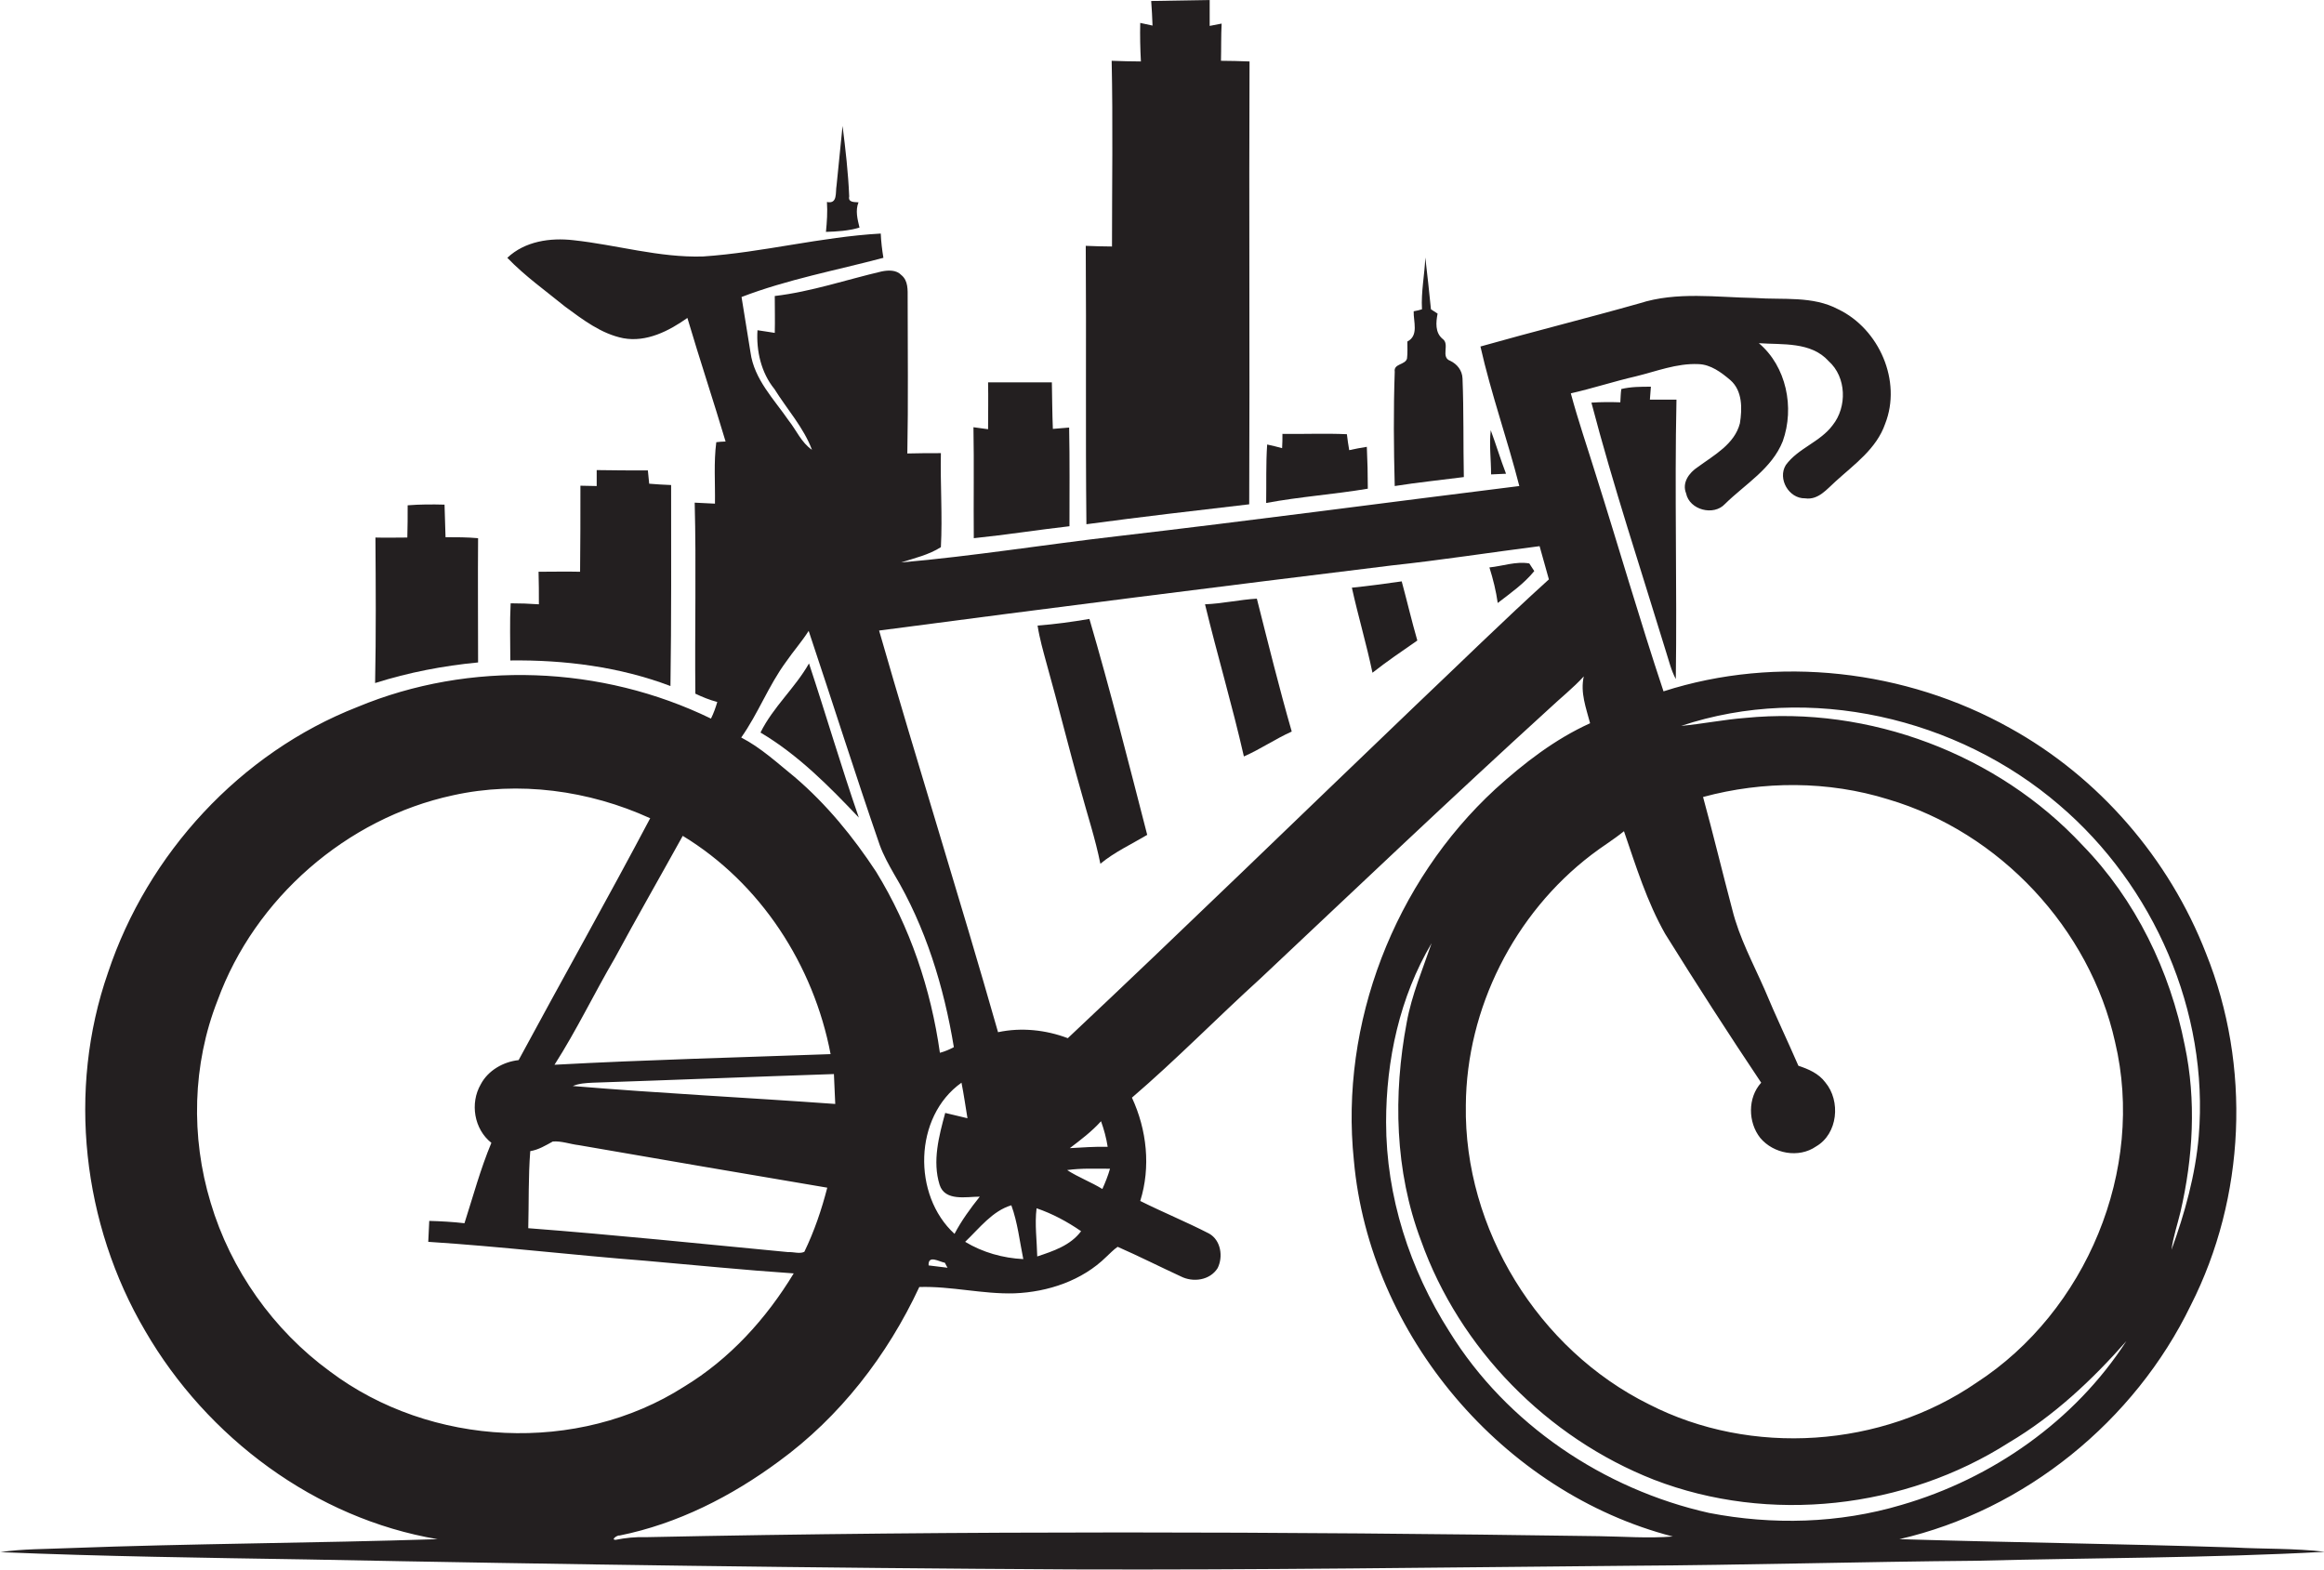 <?xml version="1.0" encoding="utf-8"?>
<!-- Generator: Adobe Illustrator 19.2.0, SVG Export Plug-In . SVG Version: 6.00 Build 0)  -->
<svg version="1.1" id="Layer_1" xmlns="http://www.w3.org/2000/svg" xmlns:xlink="http://www.w3.org/1999/xlink" x="0px" y="0px"
	 viewBox="0 0 699.5 472.5" enable-background="new 0 0 699.5 472.5" xml:space="preserve">
<g>
	<path fill="#231F20" d="M327,157.8c16.3-2.2,32.7-4.1,49-6c0.2-44.5-0.1-88.9,0.1-133.3c-2.9-0.1-5.7-0.2-8.6-0.2
		c0.1-3.7,0-7.4,0.2-11.2c-0.9,0.2-2.7,0.5-3.6,0.7c0-2.6,0-5.2,0-7.8c-5.9,0.1-11.7,0.2-17.6,0.3c0.2,2.5,0.3,4.9,0.4,7.4
		c-0.9-0.2-2.8-0.6-3.7-0.8c-0.1,3.9,0,7.8,0.2,11.6c-2.9,0-5.9-0.1-8.8-0.2c0.4,18.6,0.1,37.3,0.1,55.9c-2.6,0-5.3-0.1-7.9-0.2
		C327,102,326.7,129.9,327,157.8z"/>
	<path fill="#231F20" d="M258.7,68.5c-0.6-2.5-1.3-5.1-0.3-7.6c-1.2-0.1-3.2,0.1-2.8-1.8c-0.3-7.1-1.1-14.1-2-21.2
		c-0.6,6-1.2,11.9-1.8,17.9c-0.4,2.1,0.4,5.7-2.9,5c0.2,3,0,6-0.3,9C251.9,69.7,255.4,69.5,258.7,68.5z"/>
	<path fill="#231F20" d="M672.3,465.8c-33.5-1.1-67.1-1.5-100.6-2.5c37.8-8.7,70.8-35.5,87.7-70.4c16.5-32.5,18.2-72.1,4.6-105.9
		c-11.1-28.6-32.3-53.1-59.1-67.9c-31.3-17.5-70-22-104.2-11c-7.2-21.6-13.5-43.5-20.4-65.3c-2.5-8.1-5.3-16.2-7.5-24.4
		c6.6-1.5,13-3.6,19.5-5.1c6.2-1.5,12.4-4,18.9-3.7c3.7,0.1,6.9,2.5,9.6,4.8c3.7,3.2,3.6,8.6,2.9,13c-1.6,6.3-7.8,9.6-12.7,13.2
		c-2.6,1.7-4.8,4.7-3.5,7.9c1,5,8.3,6.9,11.7,3.2c6.1-6,14.1-10.6,17.4-18.9c3.6-10.1,1.1-22.5-7.2-29.5c7.1,0.5,15.7-0.5,21,5.4
		c5.4,4.8,5.6,13.8,1.2,19.3c-3.8,5.1-10.4,6.9-14.1,12c-2.5,4.1,0.9,10.1,5.8,10c4,0.6,6.6-2.8,9.2-5.1c5.6-5.1,12.3-9.8,14.9-17.3
		c5.1-12.9-1.8-28.6-14.1-34.5c-7.7-4.1-16.6-2.8-25-3.4c-11.6-0.2-23.6-2-34.8,1.6c-15.9,4.5-32,8.5-47.9,13
		c3.2,14.2,8.1,27.9,11.7,42c-40.3,5-80.6,10.4-121,15.1c-21.7,2.5-43.3,6-65.1,7.9c4.1-1.3,8.4-2.3,12-4.6c0.5-9.4-0.2-18.9,0-28.3
		c-3.4,0-6.7,0-10.1,0.1c0.3-15.6,0.1-31.2,0.1-46.8c0-2.4,0.2-5.2-1.9-6.9c-1.5-1.6-3.9-1.5-5.9-1.1c-10.7,2.5-21.2,6.1-32.2,7.4
		c0,3.7,0.1,7.4,0,11.1c-1.7-0.3-3.4-0.5-5.2-0.8c-0.4,6.2,1.1,12.8,5.1,17.7c3.8,6.1,8.8,11.6,11.3,18.3c-3.2-2.2-4.7-5.9-7-8.8
		c-4.4-6.4-10.4-12.4-11.5-20.5c-0.9-5.6-1.8-11.2-2.7-16.7c13.8-5.3,28.4-8,42.7-11.8c-0.4-2.4-0.7-4.9-0.8-7.3
		c-18,1-35.6,5.7-53.5,6.9c-13.2,0.4-26-3.5-39-4.9c-7-0.8-14.6,0.3-19.9,5.3c5.3,5.5,11.5,9.9,17.4,14.7c5.3,3.9,10.9,8.2,17.5,9.5
		c7,1.3,13.8-2.2,19.3-6.1c3.7,12.5,7.8,24.8,11.5,37.2c-0.7,0-2.1,0.1-2.8,0.2c-0.8,6.1-0.3,12.3-0.4,18.5c-2-0.1-4-0.2-6.1-0.3
		c0.5,19.2,0,38.3,0.2,57.5c2.1,1,4.3,1.9,6.6,2.5c-0.5,1.7-1.1,3.4-1.9,5c-32.9-16-72.5-17.6-106.4-3.5
		c-35.3,13.8-63.2,44.2-75.1,80c-12.3,35.3-7.7,75.7,11.2,107.8c18.6,32.1,51.2,56.5,88,62.7c-37,1.2-74.1,1.3-111.2,2.7
		c-6.8,0.3-13.6,0.2-20.4,1.2c30.7,1.3,61.5,1.7,92.3,2.2c76.7,1.5,153.4,2.6,230.1,3c56,0.2,112-0.6,168.1-1.1
		c34.7-0.2,69.4-1.2,104.1-1.5c35-0.9,70.1-0.8,105.1-2.7C690.5,466,681.4,466.3,672.3,465.8z M619.8,242.3
		c28.5,24.3,45.1,62.2,42,99.7c-1,11.7-4.2,23.2-8.2,34.2c0.5-3.9,1.8-7.6,2.7-11.4c3.8-16.4,4.8-33.6,1.3-50.1
		c-4.4-22.4-14.8-43.9-30.8-60.3c-25.5-27.4-64.2-42-101.5-38.3c-6.5,0.5-12.8,1.8-19.3,2.4C544.6,205.6,589.2,216,619.8,242.3z
		 M488.8,250.2c3.6,10.5,6.9,21.2,12.4,30.9c9.4,15.1,19,30,28.9,44.8c-4.1,4.5-4,11.9-0.3,16.6c4,4.8,11.6,6.2,16.8,2.6
		c6.6-3.8,7.5-13.7,2.8-19.3c-2-2.7-5.1-4-8.1-5c-3.3-7.6-6.9-15.1-10.1-22.8c-3.5-8-7.7-15.7-9.8-24.2c-3-11.3-5.7-22.6-8.8-33.9
		c18.1-4.9,37.7-4.9,55.7,0.7c33.6,9.9,60.7,38.9,68.3,73c9.2,38.5-8.7,81.2-41.7,102.6c-28.5,19.6-67.8,22.3-98.6,6.5
		c-33.3-16.5-55.7-52.8-55.1-90c0.2-29.2,14.6-57.7,37.8-75.4C482.1,254.9,485.6,252.8,488.8,250.2z M418.9,170.2
		c14.9-1.6,29.6-3.9,44.5-5.8c0.9,3.3,1.9,6.7,2.8,10c-13.7,12.4-26.9,25.4-40.3,38.1c-34.8,33.3-69.4,67-104.5,100
		c-6.6-2.5-14-3.3-21-1.8c-11.5-40.4-24.2-80.5-35.8-120.9C316.1,183,367.5,176.5,418.9,170.2z M321.2,352.2
		c4.3-0.6,8.6-0.4,12.9-0.4c-0.6,2.1-1.4,4.1-2.3,6.1C328.4,355.8,324.6,354.4,321.2,352.2z M325.4,370.6c-3.2,4.3-8.4,6-13.2,7.6
		c-0.1-4.8-0.8-9.7-0.2-14.5C316.7,365.3,321.2,367.7,325.4,370.6z M322,345.6c3.3-2.5,6.6-5,9.4-8.1c0.9,2.5,1.6,5.1,2,7.7
		C329.6,345.1,325.8,345.4,322,345.6z M289.4,325.9c0.7,3.5,1.2,7.1,1.8,10.7c-2.2-0.5-4.5-1.1-6.7-1.6c-1.9,7-3.9,14.5-1.7,21.6
		c1.6,5.1,8.1,3.6,12.1,3.6c-2.8,3.5-5.5,7.2-7.6,11.2C274.6,359.8,275,336.1,289.4,325.9z M285.2,381.6c-1.9-0.2-3.8-0.5-5.7-0.7
		c-0.2-3.3,3.2-1.1,4.9-0.8C284.6,380.5,285,381.3,285.2,381.6z M304.4,362.8c1.9,5.2,2.5,10.8,3.6,16.2c-6.1-0.3-12.2-2-17.5-5.2
		C294.8,369.7,298.7,364.5,304.4,362.8z M236.6,199.2c2.2-3.2,4.7-6,6.8-9.3c7.2,21.5,14,43.1,21.4,64.5c1.1,3,2.7,5.9,4.3,8.7
		c9.5,15.9,15,33.9,18,52.1c-1.3,0.7-2.7,1.3-4.2,1.7c-2.7-19.2-9-37.9-19.2-54.5c-6.9-10.5-14.9-20.3-24.5-28.5
		c-5.2-4.2-10.1-8.8-16.1-11.9C228.2,214.8,231.3,206.4,236.6,199.2z M172.4,326.9c1.9-0.8,4-0.9,6-1c24.2-0.8,48.4-1.8,72.6-2.6
		c0.1,3,0.3,6,0.4,9C225.1,330.4,198.7,329.1,172.4,326.9z M249,357.5c-1.7,6.6-3.9,13.1-6.9,19.3c-1.4,0.7-3.2,0-4.8,0.1
		c-26.1-2.5-52.2-5.2-78.3-7.2c0.2-7.7,0-15.5,0.6-23.2c2.5-0.4,4.6-1.7,6.8-2.9c2.6-0.2,5.2,0.8,7.8,1.1
		C199.1,349,224,353.3,249,357.5z M250,317.3c-27.7,1-55.4,1.7-83.1,3.2c6.6-10.3,11.9-21.4,18.1-32c6.7-12.4,13.7-24.6,20.5-36.9
		C228.9,265.8,244.9,290.5,250,317.3z M99.3,412.8c-17-12.4-29.9-30.6-35.9-50.8c-6-19.8-5.5-41.6,2.1-60.9
		c11.2-30.7,38.8-54.8,70.8-61.7c19.8-4.4,41-1.5,59.4,6.9c-12.9,24.4-26.5,48.5-39.6,72.8c-4.6,0.5-9.2,3.1-11.4,7.3
		c-3.3,5.7-2,13.5,3.2,17.6c-3.3,7.9-5.5,16.1-8.1,24.2c-3.5-0.4-7-0.6-10.6-0.7c-0.1,2.1-0.2,4.2-0.3,6.3c21.8,1.4,43.5,4,65.4,5.7
		c14.9,1.3,29.7,2.8,44.6,3.8c-8.3,13.7-19.3,25.8-33,34.1C174,437.8,129.6,435.6,99.3,412.8z M481.3,462.4
		c-95.6-1.4-191.3-1.7-286.9,0.3c-3.1-0.1-6.1,0.2-9.1,0.8c-1.6,0,0.6-1.5,1.2-1.3c17.4-3.5,33.7-11.8,47.9-22.3
		c18.4-13.4,32.7-31.9,42.3-52.5c9.6-0.3,19.1,2.2,28.7,1.9c10-0.4,20.3-3.8,27.6-11c1.1-1,2.1-2.1,3.4-3c6.4,2.8,12.7,6,19,8.9
		c3.7,1.9,8.8,1.2,11.1-2.5c1.7-3.4,1-8.4-2.6-10.4c-6.8-3.5-13.9-6.4-20.7-9.8c3.2-10.2,2-21.4-2.5-31.1
		c13.3-11.4,25.6-24,38.6-35.8c28.9-27.2,57.6-54.5,86.9-81.2c3.5-3.3,7.3-6.3,10.5-9.8c-1.1,4.9,0.7,9.5,1.9,14.1
		c-10.6,4.8-19.9,12-28.5,19.8c-30.4,28-46.9,70.6-42.6,111.8c4.7,52.6,44.9,100,96,113.2C496.1,463.1,488.7,462.5,481.3,462.4z
		 M514.4,455.4c-31.7-7.1-60.9-26.7-78.1-54.5c-12-18.8-19.1-40.8-19.1-63.1c0-18.7,4.1-37.7,13.7-53.9c-2.7,7.9-6,15.6-7.5,23.9
		c-4.1,21.7-3.6,44.7,4.3,65.6c11.6,32.6,38,59.4,70.1,72c34.7,13.4,75.6,8.8,106.9-11.2c13.5-8,25-18.8,35.3-30.5
		c-15.5,24-40.4,41.4-67.7,49.3C553.5,458.6,533.5,459.1,514.4,455.4z"/>
	<path fill="#231F20" d="M419.8,146.3c6.9-1.1,13.9-1.8,20.8-2.7c-0.2-9.9,0-19.8-0.4-29.7c-0.1-2.4-1.6-4.3-3.7-5.3
		c-3-1.1,0-5-2.3-6.6c-2.3-1.9-2-5-1.5-7.6c-0.5-0.3-1.5-1-2-1.3c-0.5-5.2-1.1-10.4-1.7-15.6c-0.2,5.2-1.3,10.3-1,15.6
		c-0.6,0.2-1.8,0.5-2.5,0.6c-0.1,3.1,1.6,7.3-1.9,9.1c0,1.7,0.1,3.4-0.1,5.1c-0.5,2-4.1,1.5-3.7,4
		C419.4,123.4,419.5,134.9,419.8,146.3z"/>
	<path fill="#231F20" d="M321.9,158.4c0-9.9,0.1-19.8-0.1-29.7c-1.6,0.1-3.3,0.3-4.9,0.4c-0.2-4.7-0.2-9.3-0.3-14
		c-6.4,0-12.8,0-19.2,0c0.1,4.7,0,9.4,0,14.1c-1.5-0.2-3-0.4-4.4-0.6c0.2,11.1,0,22.2,0.1,33.4C302.8,161,312.3,159.5,321.9,158.4z"
		/>
	<path fill="#231F20" d="M496.6,120.3c0.1-1.3,0.2-2.6,0.3-3.9c-3,0-6,0-8.9,0.7c-0.2,1.3-0.2,2.6-0.3,4c-2.9-0.1-5.8-0.1-8.7,0.1
		c6.6,25.2,14.8,49.9,22.4,74.8c0.9,2.8,1.6,5.8,3,8.4c0.4-28-0.4-56.1,0.2-84.1C502,120.3,499.3,120.3,496.6,120.3z"/>
	<path fill="#231F20" d="M448.7,129.5c-0.5,4.4,0.1,8.8,0.1,13.3c1.5-0.1,3-0.1,4.5-0.2C451.6,138.2,450.3,133.8,448.7,129.5z"/>
	<path fill="#231F20" d="M411.7,147.1c0-4.2-0.1-8.4-0.3-12.6c-1.8,0.3-3.6,0.6-5.3,1c-0.3-1.6-0.5-3.2-0.7-4.8
		c-6.5-0.3-12.9,0-19.4-0.1c0,1.4,0,2.8-0.1,4.3c-1.5-0.4-3-0.8-4.5-1.1c-0.4,5.9-0.2,11.7-0.3,17.6
		C391.3,149.5,401.6,148.8,411.7,147.1z"/>
	<path fill="#231F20" d="M153.7,181.6c-0.3,5.7-0.1,11.5-0.1,17.2c16.3-0.2,32.9,1.9,48.2,7.7c0.3-20.2,0.2-40.3,0.2-60.5
		c-2.2-0.1-4.4-0.2-6.6-0.4c-0.1-1.3-0.3-2.7-0.4-4c-5.1,0-10.3,0-15.4-0.1c0,1.6,0,3.2,0,4.8c-1.6,0-3.3-0.1-4.9-0.1
		c0,8.6,0,17.3-0.1,25.9c-4.2-0.1-8.4,0-12.5,0c0.1,3.3,0.1,6.5,0.1,9.8C159.3,181.7,156.5,181.6,153.7,181.6z"/>
	<path fill="#231F20" d="M143.9,199.4c0-12.5-0.1-25,0-37.4c-3.3-0.3-6.5-0.3-9.8-0.3c-0.1-3.3-0.2-6.6-0.3-9.8
		c-3.7-0.1-7.4-0.1-11.1,0.2c0,3.2,0,6.5-0.1,9.7c-3.2,0-6.4,0.1-9.6,0c0.1,14.6,0.2,29.2-0.1,43.8
		C123,202.4,133.4,200.4,143.9,199.4z"/>
	<path fill="#231F20" d="M461.8,171.9c-0.4-0.6-1.1-1.7-1.5-2.3c-4-0.7-8,0.8-12,1.2c1.1,3.5,2,7.1,2.5,10.7
		C454.7,178.5,458.7,175.7,461.8,171.9z"/>
	<path fill="#231F20" d="M426.6,192.8c-1.7-5.9-3.1-11.9-4.7-17.8c-5,0.7-10,1.4-15,1.9c1.9,8.6,4.4,17,6.2,25.6
		C417.4,199.1,422,196,426.6,192.8z"/>
	<path fill="#231F20" d="M388.8,220.2c-3.8-13.2-7.1-26.6-10.5-40c-5.2,0.3-10.4,1.5-15.6,1.7c3.7,15.3,8.2,30.4,11.7,45.8
		C379.4,225.5,383.9,222.4,388.8,220.2z"/>
	<path fill="#231F20" d="M325.3,237.9c2,7.4,4.4,14.6,5.9,22.1c4.2-3.5,9.4-5.9,14.1-8.7c-5.6-21.7-11.1-43.5-17.4-65
		c-5.2,0.9-10.4,1.6-15.6,2c0.6,3.9,1.7,7.7,2.7,11.4C318.6,212.5,321.7,225.3,325.3,237.9z"/>
	<path fill="#231F20" d="M258.5,246.1c-5.3-15.3-9.9-31-15-46.4c-4.2,7.4-10.8,13.1-14.6,20.8C240.2,227.2,249.5,236.6,258.5,246.1z
		"/>
</g>
</svg>
